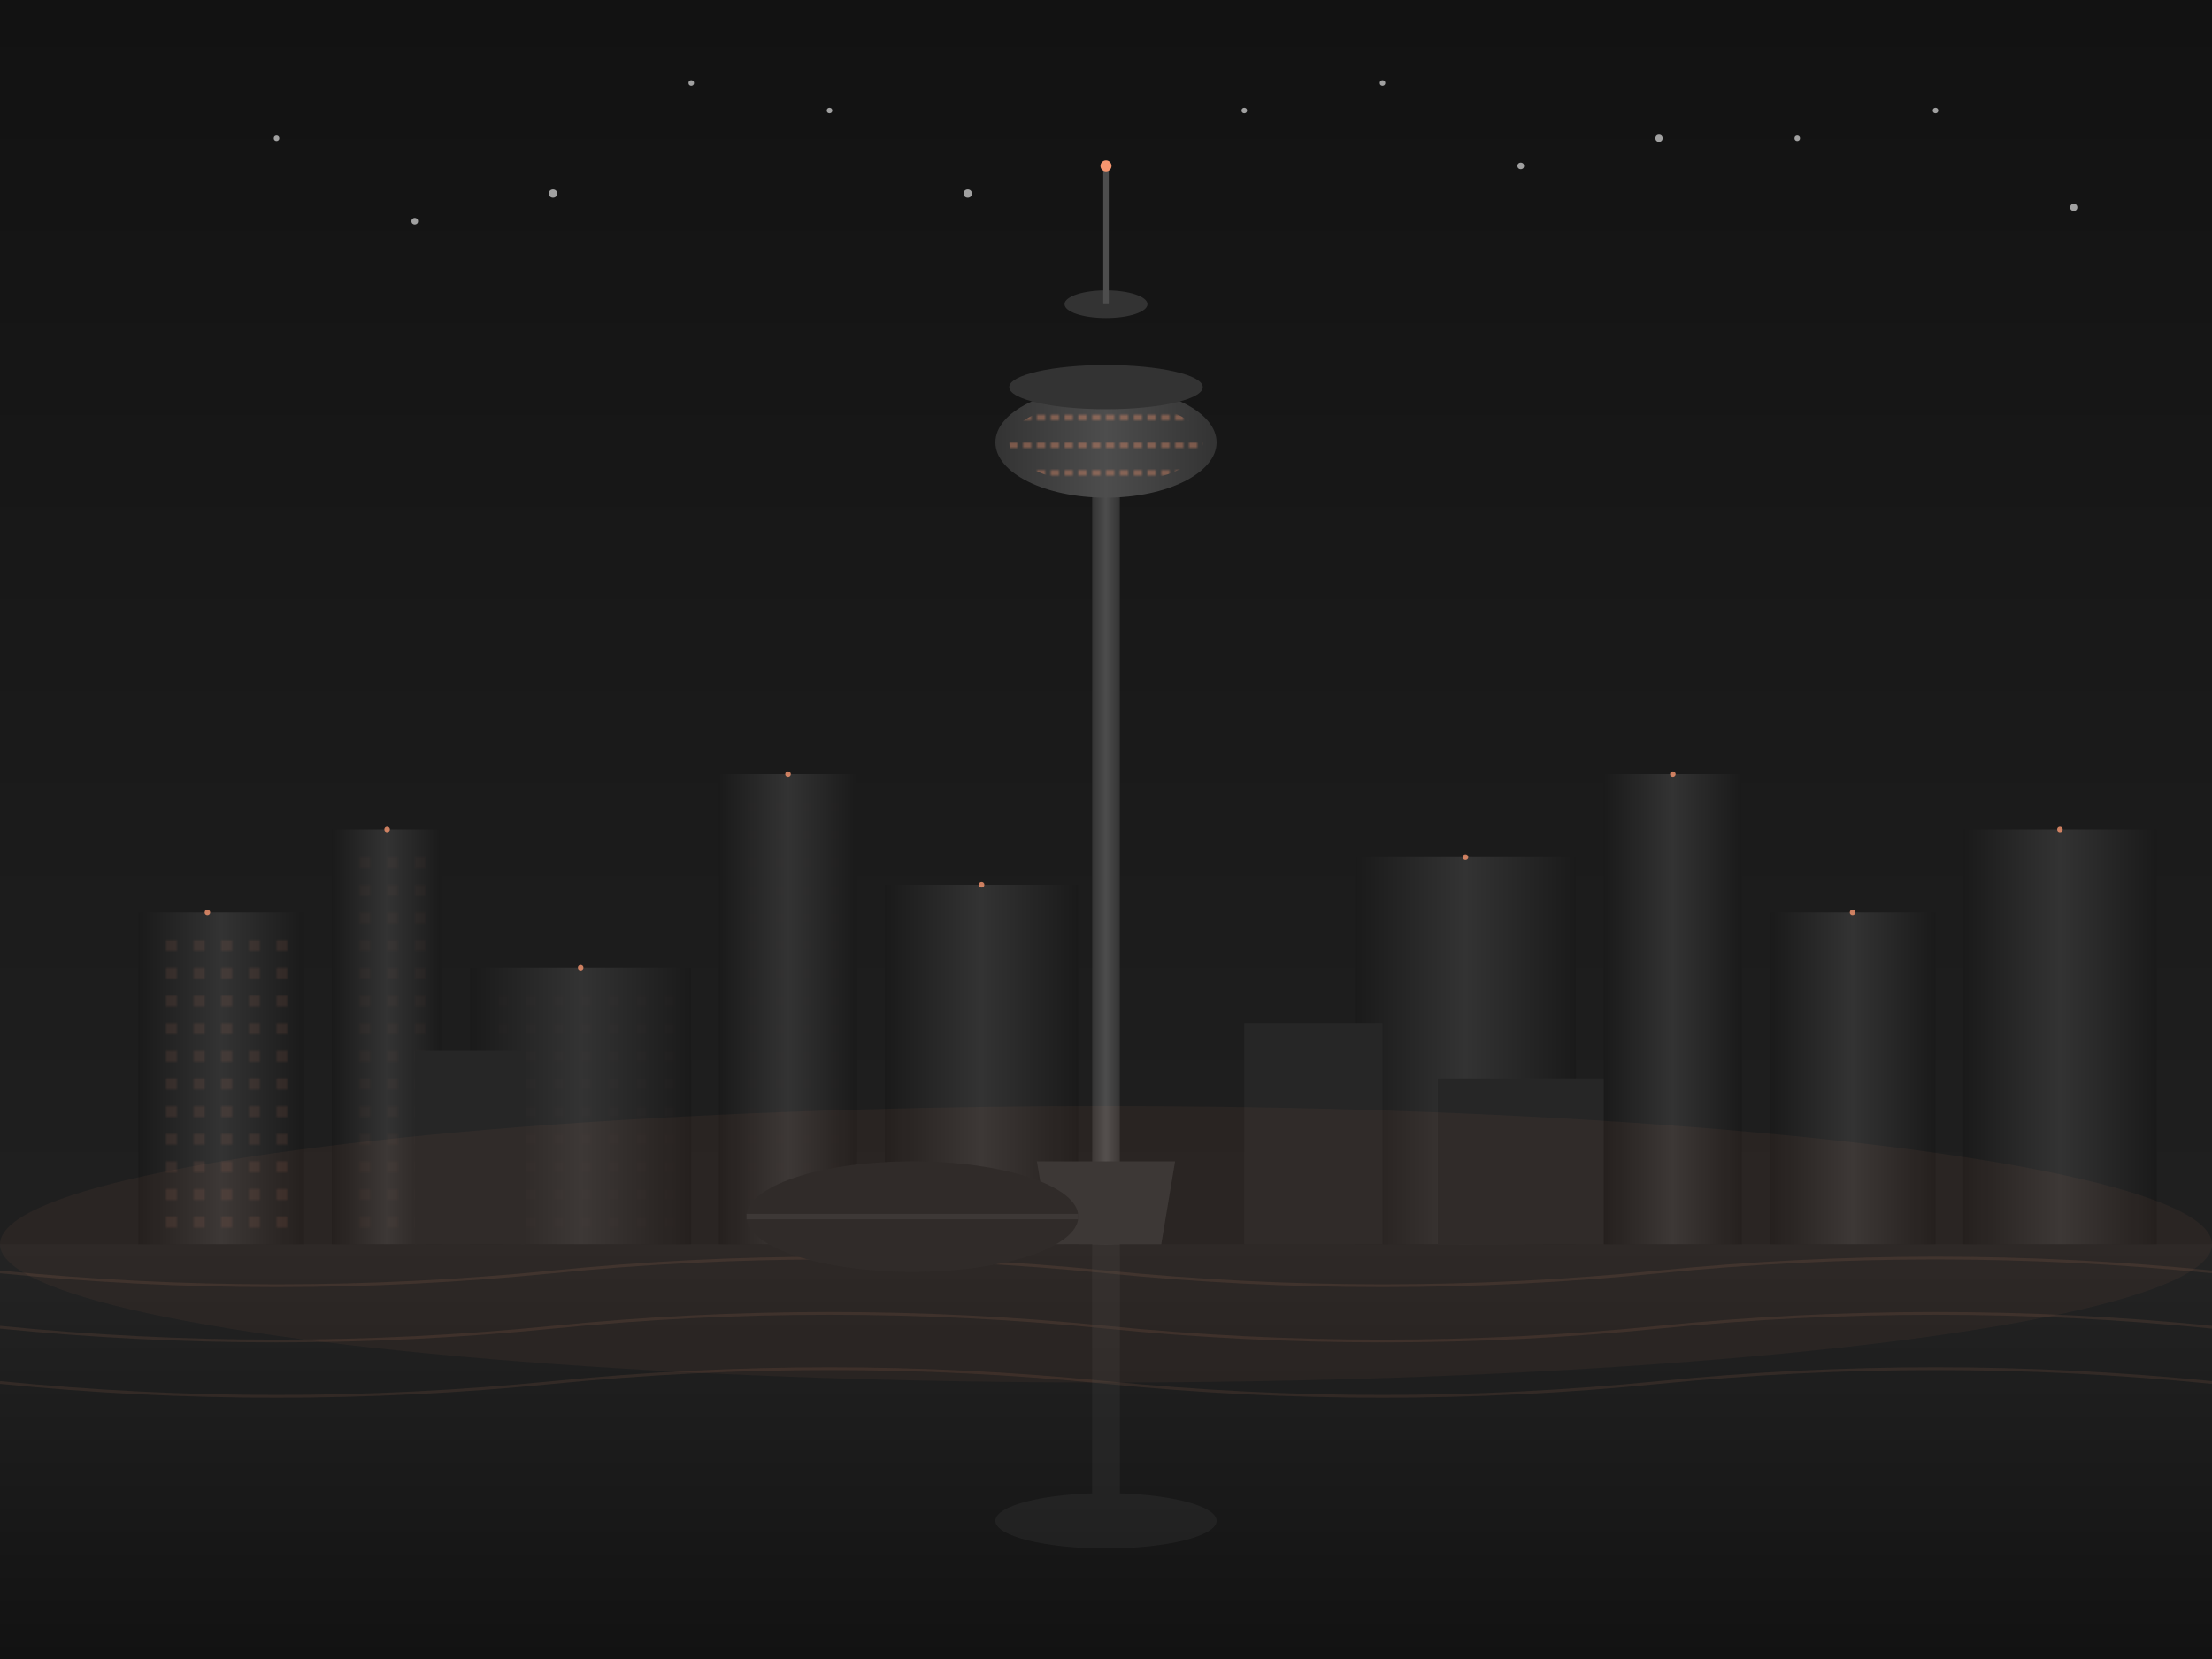 <svg xmlns="http://www.w3.org/2000/svg" viewBox="0 0 800 600" width="800" height="600">
  <!-- Gradients and patterns -->
  <defs>
    <linearGradient id="sky-gradient" x1="0%" y1="0%" x2="0%" y2="100%">
      <stop offset="0%" stop-color="#121212" />
      <stop offset="100%" stop-color="#242424" />
    </linearGradient>
    
    <linearGradient id="building-gradient" x1="0%" y1="0%" x2="100%" y2="0%">
      <stop offset="0%" stop-color="#1a1a1a" />
      <stop offset="50%" stop-color="#333333" />
      <stop offset="100%" stop-color="#1a1a1a" />
    </linearGradient>
    
    <linearGradient id="cn-tower-gradient" x1="0%" y1="0%" x2="100%" y2="0%">
      <stop offset="0%" stop-color="#333333" />
      <stop offset="50%" stop-color="#4d4d4d" />
      <stop offset="100%" stop-color="#333333" />
    </linearGradient>
    
    <linearGradient id="water-gradient" x1="0%" y1="0%" x2="0%" y2="100%">
      <stop offset="0%" stop-color="#242424" />
      <stop offset="100%" stop-color="#121212" />
    </linearGradient>
    
    <!-- Window pattern for buildings -->
    <pattern id="window-pattern" width="10" height="10" patternUnits="userSpaceOnUse">
      <rect width="4" height="4" fill="#f7966f" opacity="0.3" />
    </pattern>
    
    <!-- Window pattern for CN Tower -->
    <pattern id="cn-windows" width="5" height="10" patternUnits="userSpaceOnUse">
      <rect width="3" height="2" fill="#f7966f" opacity="0.7" />
    </pattern>
  </defs>
  
  <!-- Sky background -->
  <rect width="800" height="600" fill="url(#sky-gradient)" />
  
  <!-- Stars in the sky -->
  <g opacity="0.6">
    <circle cx="100" cy="50" r="1" fill="white" />
    <circle cx="200" cy="70" r="1.5" fill="white" />
    <circle cx="300" cy="40" r="1" fill="white" />
    <circle cx="400" cy="60" r="1.2" fill="white" />
    <circle cx="500" cy="30" r="1" fill="white" />
    <circle cx="600" cy="50" r="1.3" fill="white" />
    <circle cx="700" cy="40" r="1" fill="white" />
    <circle cx="150" cy="80" r="1.2" fill="white" />
    <circle cx="250" cy="30" r="1" fill="white" />
    <circle cx="350" cy="70" r="1.5" fill="white" />
    <circle cx="450" cy="40" r="1" fill="white" />
    <circle cx="550" cy="60" r="1.2" fill="white" />
    <circle cx="650" cy="50" r="1" fill="white" />
    <circle cx="750" cy="75" r="1.3" fill="white" />
  </g>
  
  <!-- Water/Lake Ontario -->
  <rect x="0" y="450" width="800" height="150" fill="url(#water-gradient)" />
  
  <!-- Subtle water ripples -->
  <path d="M0,460 Q100,470 200,460 Q300,450 400,460 Q500,470 600,460 Q700,450 800,460" stroke="#f7966f" stroke-width="1" opacity="0.1" fill="none" />
  <path d="M0,480 Q100,490 200,480 Q300,470 400,480 Q500,490 600,480 Q700,470 800,480" stroke="#f7966f" stroke-width="1" opacity="0.1" fill="none" />
  <path d="M0,500 Q100,510 200,500 Q300,490 400,500 Q500,510 600,500 Q700,490 800,500" stroke="#f7966f" stroke-width="1" opacity="0.1" fill="none" />
  
  <!-- Toronto Skyline Buildings - Background layer -->
  <g>
    <!-- Building 1 -->
    <rect x="50" y="330" width="60" height="120" fill="url(#building-gradient)" />
    <rect x="55" y="335" width="50" height="110" fill="url(#window-pattern)" opacity="0.3" />
    
    <!-- Building 2 -->
    <rect x="120" y="300" width="40" height="150" fill="url(#building-gradient)" />
    <rect x="125" y="305" width="30" height="140" fill="url(#window-pattern)" opacity="0.3" />
    
    <!-- Building 3 -->
    <rect x="170" y="350" width="80" height="100" fill="url(#building-gradient)" />
    <rect x="175" y="355" width="70" height="90" fill="url(#window-pattern)" opacity="0.3" />
    
    <!-- Building 4 -->
    <rect x="260" y="280" width="50" height="170" fill="url(#building-gradient)" />
    <rect x="265" y="285" width="40" height="160" fill="url(#window-pattern)" opacity="0.3" />
    
    <!-- Building 5 -->
    <rect x="320" y="320" width="70" height="130" fill="url(#building-gradient)" />
    <rect x="325" y="325" width="60" height="120" fill="url(#window-pattern)" opacity="0.3" />
    
    <!-- Building 6 -->
    <rect x="490" y="310" width="80" height="140" fill="url(#building-gradient)" />
    <rect x="495" y="315" width="70" height="130" fill="url(#window-pattern)" opacity="0.3" />
    
    <!-- Building 7 -->
    <rect x="580" y="280" width="50" height="170" fill="url(#building-gradient)" />
    <rect x="585" y="285" width="40" height="160" fill="url(#window-pattern)" opacity="0.3" />
    
    <!-- Building 8 -->
    <rect x="640" y="330" width="60" height="120" fill="url(#building-gradient)" />
    <rect x="645" y="335" width="50" height="110" fill="url(#window-pattern)" opacity="0.3" />
    
    <!-- Building 9 -->
    <rect x="710" y="300" width="70" height="150" fill="url(#building-gradient)" />
    <rect x="715" y="305" width="60" height="140" fill="url(#window-pattern)" opacity="0.3" />
  </g>
  
  <!-- CN Tower -->
  <g>
    <!-- Main tower shaft -->
    <rect x="395" y="160" width="10" height="290" fill="url(#cn-tower-gradient)" />
    
    <!-- Tower base -->
    <path d="M380,450 L420,450 L425,420 L375,420 Z" fill="#333333" />
    
    <!-- Main pod/observation deck -->
    <ellipse cx="400" cy="160" rx="40" ry="20" fill="url(#cn-tower-gradient)" />
    <ellipse cx="400" cy="140" rx="35" ry="8" fill="#333333" />
    
    <!-- SkyPod (upper observation level) -->
    <ellipse cx="400" cy="110" rx="15" ry="5" fill="#333333" />
    
    <!-- Antenna -->
    <rect x="399" y="60" width="2" height="50" fill="#4d4d4d" />
    
    <!-- Windows for the main pod -->
    <ellipse cx="400" cy="160" rx="35" ry="15" fill="url(#cn-windows)" opacity="0.5" />
    
    <!-- Accent color at the top - CN Tower light -->
    <circle cx="400" cy="60" r="2" fill="#f7966f" />
  </g>
  
  <!-- Foreground skyline with more detailed buildings -->
  <g>
    <!-- Rogers Centre (SkyDome) - simplified -->
    <ellipse cx="330" cy="440" rx="60" ry="20" fill="#262626" />
    <path d="M270,440 L390,440" stroke="#333333" stroke-width="2" fill="none" />
    
    <!-- Foreground Building 1 -->
    <rect x="150" y="380" width="40" height="70" fill="#262626" />
    <rect x="155" y="385" width="30" height="60" fill="url(#window-pattern)" opacity="0.4" />
    
    <!-- Foreground Building 2 -->
    <rect x="450" y="370" width="50" height="80" fill="#262626" />
    <rect x="455" y="375" width="40" height="70" fill="url(#window-pattern)" opacity="0.4" />
    
    <!-- Foreground Building 3 -->
    <rect x="520" y="390" width="60" height="60" fill="#262626" />
    <rect x="525" y="395" width="50" height="50" fill="url(#window-pattern)" opacity="0.4" />
  </g>
  
  <!-- Add some accent lights to buildings -->
  <g fill="#f7966f" opacity="0.8">
    <circle cx="75" cy="330" r="1" />
    <circle cx="140" cy="300" r="1" />
    <circle cx="210" cy="350" r="1" />
    <circle cx="285" cy="280" r="1" />
    <circle cx="355" cy="320" r="1" />
    <circle cx="530" cy="310" r="1" />
    <circle cx="605" cy="280" r="1" />
    <circle cx="670" cy="330" r="1" />
    <circle cx="745" cy="300" r="1" />
  </g>
  
  <!-- Reflections in water -->
  <g opacity="0.2">
    <rect x="395" y="450" width="10" height="100" fill="#4d4d4d" />
    <ellipse cx="400" cy="550" rx="40" ry="10" fill="#4d4d4d" />
  </g>
  
  <!-- Light pollution glow effect -->
  <ellipse cx="400" cy="450" rx="400" ry="50" fill="#f7966f" opacity="0.05" />
</svg>
